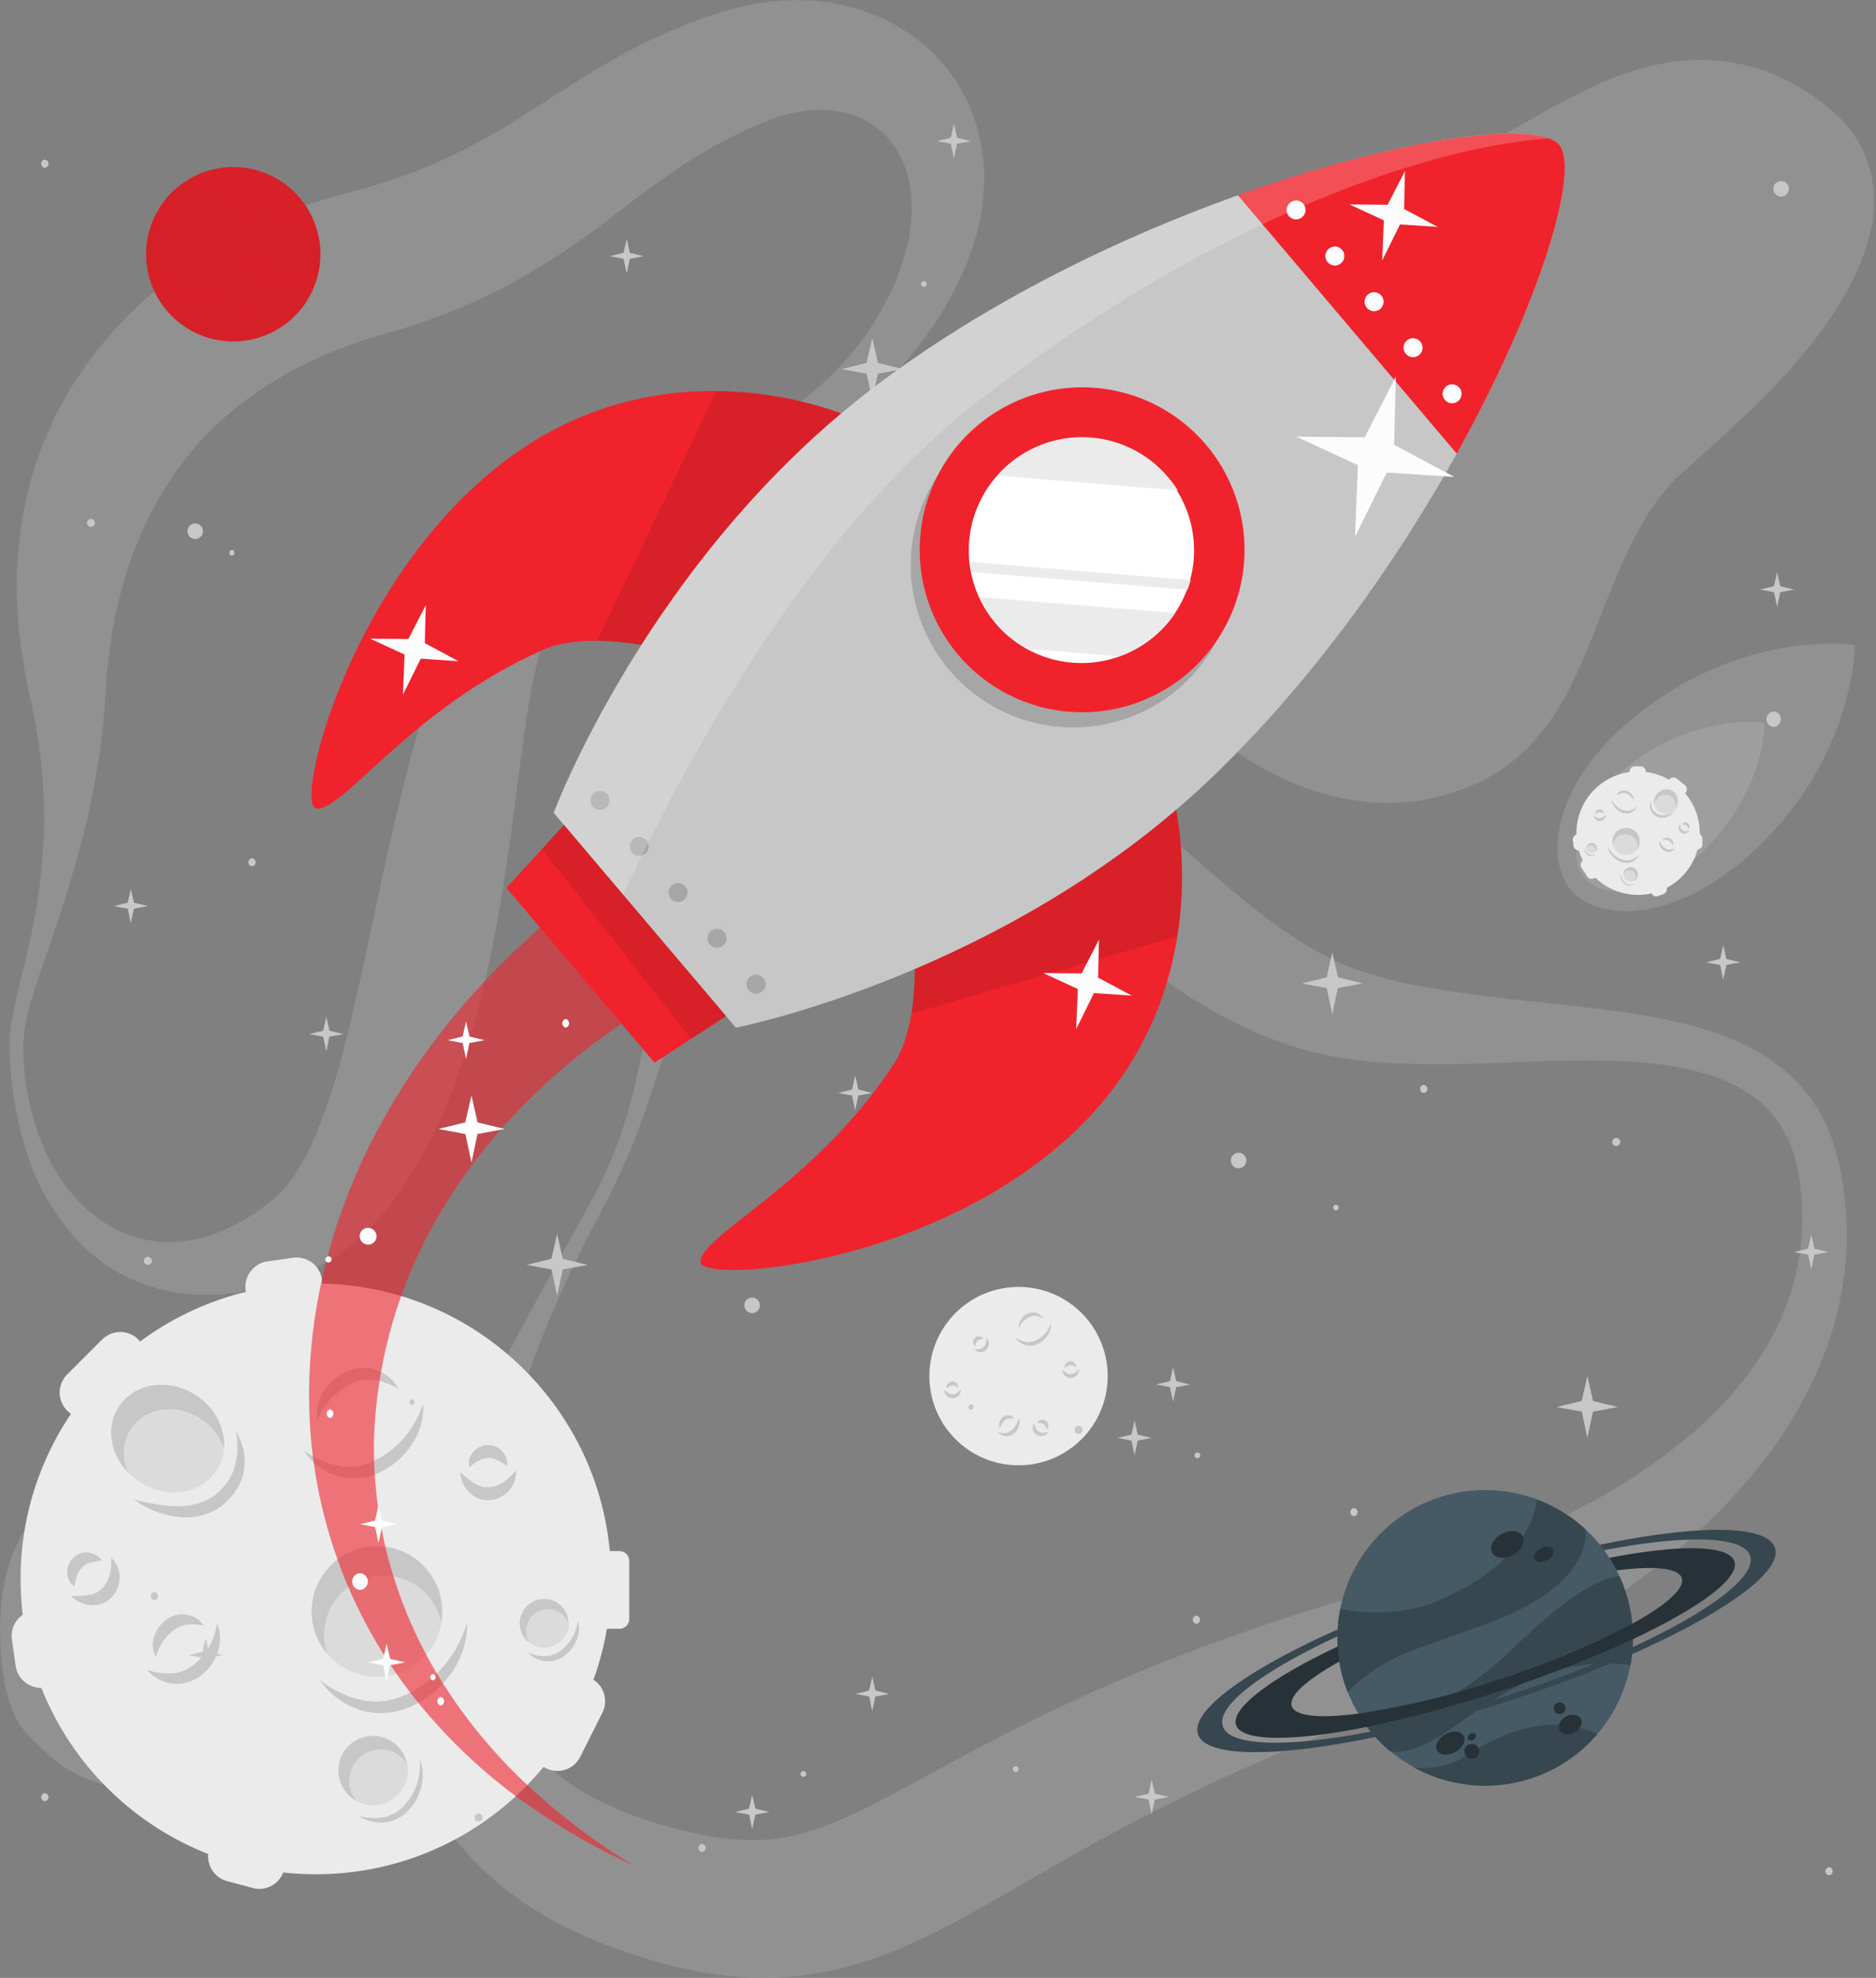 <svg width="278" height="293" viewBox="0 0 278 293" fill="none" xmlns="http://www.w3.org/2000/svg"><rect x="0" y="0" width="278" height="293" fill="#808080" stroke="none"/><g clip-path="url(#a)"><path d="M150.933 217.063c7.298 0 13.213-5.915 13.213-13.212s-5.915-13.213-13.213-13.213c-7.297 0-13.212 5.916-13.212 13.213 0 7.297 5.915 13.212 13.212 13.212z" fill="#EBEBEB"/><path d="M155.743 196.012a2.989 2.989 0 0 1-.491 1.793 3.597 3.597 0 0 1-1.437 1.27 2.6 2.6 0 0 1-1.941.161 2.69 2.69 0 0 1-1.478-1.135 3.922 3.922 0 0 0 1.585.672c.269.05.544.05.813 0 .267-.039.526-.123.766-.249.127-.06.248-.128.369-.195s.242-.154.349-.242c.223-.171.428-.364.612-.577.376-.441.666-.949.853-1.498zM150.987 196.771c-.057-.44.041-.887.275-1.263.24-.39.585-.704.995-.907.43-.213.927-.249 1.383-.101.425.147.778.449.988.847a3.017 3.017 0 0 0-1.095-.41 1.837 1.837 0 0 0-1.021.181 3.158 3.158 0 0 0-1.525 1.653zM150.933 210.057c.163.404.174.852.034 1.263-.144.424-.41.796-.766 1.068a1.715 1.715 0 0 1-1.303.349 1.75 1.75 0 0 1-1.108-.604c.363.12.746.173 1.128.154a1.71 1.71 0 0 0 .934-.356c.274-.217.502-.486.672-.792.199-.334.338-.7.409-1.082zM148.193 211.562a1.147 1.147 0 0 1-.088-.887c.089-.308.275-.579.531-.772a1.213 1.213 0 0 1 .947-.242 1.137 1.137 0 0 1 .746.49 2.57 2.57 0 0 0-.773-.033c-.208.026-.406.11-.571.242a2.274 2.274 0 0 0-.792 1.202zM146.171 198.175a1.174 1.174 0 0 1 .376.846 1.305 1.305 0 0 1-.376.934 1.143 1.143 0 0 1-.967.329 1.345 1.345 0 0 1-.833-.396 4.57 4.57 0 0 0 .826-.054 1.05 1.05 0 0 0 .564-.282c.159-.162.275-.36.336-.578.068-.261.093-.531.074-.799zM144.532 199.458a.766.766 0 0 1-.329-.585.901.901 0 0 1 .262-.671.808.808 0 0 1 .719-.229.852.852 0 0 1 .571.343 3.897 3.897 0 0 0-.558.107.668.668 0 0 0-.322.188.943.943 0 0 0-.222.336 1.952 1.952 0 0 0-.121.511zM155.353 212.099a1.174 1.174 0 0 1-.732.571c-.166.05-.34.066-.512.047a1.289 1.289 0 0 1-.489-.161 1.154 1.154 0 0 1-.564-.853 1.405 1.405 0 0 1 .188-.907c.056.271.141.534.255.786.08.2.224.368.41.477.193.117.413.182.638.188a2.41 2.41 0 0 0 .806-.148zM153.708 210.83a.748.748 0 0 1 .483-.464.898.898 0 0 1 .739.081.822.822 0 0 1 .403.672.84.84 0 0 1-.033.338.841.841 0 0 1-.162.3 5.536 5.536 0 0 0-.242-.518.717.717 0 0 0-.262-.268 1.192 1.192 0 0 0-.376-.135 1.949 1.949 0 0 0-.55-.006zM159.881 202.803a1.22 1.22 0 0 1-.283.886 1.34 1.34 0 0 1-.9.45 1.17 1.17 0 0 1-.947-.396 1.4 1.4 0 0 1-.356-.853c.206.191.431.36.672.504.181.118.395.177.611.168.225-.016.442-.087.632-.208a2.51 2.51 0 0 0 .571-.551zM157.805 202.675a.74.74 0 0 1 .141-.672.898.898 0 0 1 .672-.342.814.814 0 0 1 .672.309.847.847 0 0 1 .194.631 3.443 3.443 0 0 0-.49-.289.671.671 0 0 0-.363-.073.974.974 0 0 0-.389.1 2.192 2.192 0 0 0-.437.336zM142.376 205.799a1.178 1.178 0 0 1-.282.88 1.295 1.295 0 0 1-.901.45 1.161 1.161 0 0 1-.947-.397 1.407 1.407 0 0 1-.356-.846c.208.189.433.358.672.504.182.117.396.173.611.161.224-.013.441-.083.632-.202.218-.151.411-.337.571-.55zM140.3 205.664a.752.752 0 0 1 .141-.671.906.906 0 0 1 .672-.343.82.82 0 0 1 .672.302.863.863 0 0 1 .195.632 3.922 3.922 0 0 0-.491-.282.664.664 0 0 0-.363-.081 1.041 1.041 0 0 0-.382.101 2.023 2.023 0 0 0-.444.342z" fill="#C7C7C7"/><g opacity=".4" fill="#EBEBEB"><path opacity=".4" d="M3.44 154.735a39.165 39.165 0 0 0 2.867 14.879c1.942 4.655 5.011 8.779 8.988 11.372.97.642 1.995 1.198 3.063 1.659 1.05.433 2.138.766 3.251.994 2.168.447 4.402.479 6.583.094 4.325-.746 8.316-2.888 11.849-5.71.215-.181.457-.362.671-.53l.497-.477c.323-.336.672-.672.954-1.028a18.661 18.661 0 0 0 1.754-2.344 34.982 34.982 0 0 0 2.921-5.636 97.61 97.61 0 0 0 4.28-13.32c2.397-9.404 4.305-19.365 6.575-29.481a293.66 293.66 0 0 1 1.807-7.631 251.72 251.72 0 0 1 2.015-7.711 108.559 108.559 0 0 1 5.562-15.731 48.188 48.188 0 0 1 2.103-4.078c.396-.671.846-1.39 1.343-2.075.497-.685.98-1.344 1.511-1.942a33.295 33.295 0 0 1 6.993-6.14c4.93-3.31 9.995-5.373 14.858-7.469 4.863-2.095 9.659-4.03 14.193-6.347a66.774 66.774 0 0 0 12.581-8.202 43.804 43.804 0 0 0 9.451-11.076c2.472-4.158 4.272-8.692 4.79-13.105a21.62 21.62 0 0 0-.088-6.335 14.68 14.68 0 0 0-2.015-5.28 12.258 12.258 0 0 0-8.114-5.5 16.797 16.797 0 0 0-5.139-.202 22.8 22.8 0 0 0-5.373 1.343c-.45.168-.894.357-1.344.544l-1.585.672c-1.048.47-2.089.96-3.103 1.485-2.015 1.04-4.031 2.163-5.985 3.419-3.916 2.478-7.765 5.48-12.05 8.732a115.772 115.772 0 0 1-14.187 9.343 91.476 91.476 0 0 1-16.168 6.738c-.672.228-1.384.41-2.076.611l-1.86.53a71.99 71.99 0 0 0-3.104.988 69.26 69.26 0 0 0-6.092 2.472c-7.947 3.708-14.892 8.907-19.836 15.664a51.283 51.283 0 0 0-6.294 11.17 52.502 52.502 0 0 0-2.21 6.382 66.295 66.295 0 0 0-1.572 6.838 79.96 79.96 0 0 0-.913 7.194c-.1 1.149-.175 2.647-.269 4.03a84.274 84.274 0 0 1-.396 4.131 116.75 116.75 0 0 1-3.056 16.061c-1.344 5.219-3.01 10.27-4.702 15.234-.853 2.486-1.706 4.951-2.465 7.389a28.061 28.061 0 0 0-1.465 7.382zm-2.016 0a21.39 21.39 0 0 1 .417-4.091c.235-1.343.544-2.612.846-3.889.604-2.559 1.256-5.085 1.793-7.624.538-2.539 1.015-5.071 1.344-7.617.329-2.546.544-5.098.671-7.644a75.618 75.618 0 0 0-.967-15.08c-.188-1.236-.43-2.458-.671-3.674-.242-1.216-.531-2.344-.813-3.788a76.877 76.877 0 0 1-1.256-8.424c-.57-5.88-.297-11.81.812-17.612a54.215 54.215 0 0 1 6.53-17.203 60.172 60.172 0 0 1 11.936-14.24 67.998 67.998 0 0 1 15.227-10.075 70.77 70.77 0 0 1 8.357-3.453 61.678 61.678 0 0 1 4.352-1.343l3.587-.961a80.65 80.65 0 0 0 12.837-4.702 102.475 102.475 0 0 0 12.406-7.02c4.265-2.686 8.88-5.823 13.998-8.543a82.653 82.653 0 0 1 7.906-3.728 68.929 68.929 0 0 1 4.098-1.545l2.069-.672a68.62 68.62 0 0 1 2.378-.672A35.787 35.787 0 0 1 119.316.054c3.508.111 6.97.834 10.23 2.136a26.635 26.635 0 0 1 8.887 5.87 24.854 24.854 0 0 1 5.696 8.82 26.779 26.779 0 0 1 1.699 9.8 32.068 32.068 0 0 1-1.451 9.183 49.734 49.734 0 0 1-8.094 15.167 61.467 61.467 0 0 1-5.501 6.287 70.741 70.741 0 0 1-6.213 5.44c-8.659 6.718-18.492 11.178-27.38 16.37-4.432 2.566-8.657 5.374-11.862 8.612a22.17 22.17 0 0 0-3.788 5.105c-.228.448-.437.895-.625 1.343-.181.437-.349.88-.517 1.344-.33.967-.631 2.015-.907 3.13-.544 2.21-.967 4.594-1.343 7.026-.376 2.431-.712 4.924-1.055 7.436l-.994 7.617c-.336 2.559-.672 5.139-1.075 7.731-1.585 10.345-3.6 20.897-7.388 31.403a73.255 73.255 0 0 1-7.59 15.536c-.854 1.25-1.74 2.486-2.728 3.695a34.686 34.686 0 0 1-3.21 3.499 31.633 31.633 0 0 1-3.803 3.137c-.687.486-1.4.935-2.136 1.344l-1.128.604c-.363.188-.672.323-1.028.484a41.778 41.778 0 0 1-8.517 2.888 31.81 31.81 0 0 1-9.102.672 26.272 26.272 0 0 1-8.786-2.19 24.319 24.319 0 0 1-3.882-2.169 26.354 26.354 0 0 1-3.359-2.728 33.72 33.72 0 0 1-8.47-14.105 54.552 54.552 0 0 1-2.472-15.752v-.054zM88.007 177.204a67.988 67.988 0 0 0 6.147-16.793c1.404-5.824 2.297-11.768 3.17-17.78.464-3.003.88-6.045 1.43-9.088a82.234 82.234 0 0 1 2.083-9.277 41.184 41.184 0 0 1 3.963-9.404 25.98 25.98 0 0 1 7.926-8.436c.867-.571 1.801-1.048 2.687-1.559.887-.51 1.921-.833 2.902-1.215.981-.383 2.015-.605 2.996-.86.981-.255 2.015-.37 3.016-.538a40.11 40.11 0 0 1 11.614.155c3.769.6 7.451 1.661 10.962 3.157a64.813 64.813 0 0 1 9.464 5.058 135.465 135.465 0 0 1 15.544 12.003l6.878 6.046c1.122.987 2.257 1.928 3.359 2.875l1.672 1.404 1.673 1.343a82.593 82.593 0 0 0 6.771 4.883 46.489 46.489 0 0 0 6.959 3.748 47.422 47.422 0 0 0 7.953 2.459c2.834.672 5.79 1.169 8.819 1.612 6.046.893 12.36 1.458 18.748 2.197l4.802.597c1.619.235 3.225.477 4.85.773a65.448 65.448 0 0 1 9.726 2.405 32.72 32.72 0 0 1 9.27 4.735 23.462 23.462 0 0 1 6.798 8.061 26.43 26.43 0 0 1 1.867 4.782l.605 2.439c.168.806.275 1.585.416 2.384.474 3.194.656 6.425.544 9.653a50.298 50.298 0 0 1-1.424 9.632c-.215.786-.376 1.592-.631 2.364l-.753 2.331c-.577 1.525-1.162 3.056-1.854 4.534a66.281 66.281 0 0 1-10.807 16.356 83.707 83.707 0 0 1-6.906 7c-2.404 2.236-4.97 4.272-7.576 6.253-1.344.954-2.634 1.955-3.997 2.855l-2.015 1.384-2.062 1.343a135.328 135.328 0 0 1-8.491 4.904c-1.444.759-2.902 1.491-4.359 2.23-1.458.739-2.949 1.397-4.433 2.062-1.485.665-2.976 1.343-4.487 1.941-1.512.598-3.01 1.236-4.541 1.794l-8.732 3.264c-1.425.531-2.822 1.102-4.226 1.652l-2.109.833-2.089.867a294.076 294.076 0 0 0-32.322 15.731c-5.246 2.963-10.446 6.046-16.088 9.162a110.483 110.483 0 0 1-9.061 4.568 60.155 60.155 0 0 1-10.748 3.668 47.238 47.238 0 0 1-12.09 1.215 54.62 54.62 0 0 1-11.466-1.578c-1.828-.396-3.527-.927-5.253-1.431-.853-.269-1.673-.564-2.506-.84a35.564 35.564 0 0 1-2.512-.913l-2.539-1.021-1.263-.524-1.256-.611a49.565 49.565 0 0 1-4.95-2.647c-.806-.497-1.612-.98-2.412-1.498l-2.324-1.713-1.142-.866c-.383-.296-.732-.638-1.102-.961l-2.149-1.961c-.672-.672-1.343-1.451-1.975-2.17l-.967-1.101c-.309-.376-.584-.779-.88-1.176-.57-.792-1.149-1.578-1.7-2.378-.55-.799-.973-1.679-1.444-2.525a37.239 37.239 0 0 1-3.728-10.573l-.275-1.343c-.074-.45-.12-.894-.175-1.344-.107-.886-.221-1.773-.295-2.687a51.875 51.875 0 0 1-.034-5.205 58.908 58.908 0 0 1 1.303-9.928 85.443 85.443 0 0 1 2.633-9.283 150.453 150.453 0 0 1 7.302-17.243c.672-1.377 1.343-2.774 2.069-4.131.725-1.357 1.343-2.741 2.102-4.091.76-1.35 1.438-2.687 2.163-4.03l2.17-4.03 8.792-15.96zm1.787.913c-2.875 5.32-5.548 10.748-7.926 16.289l-.887 2.076-.832 2.096c-.572 1.39-1.075 2.807-1.586 4.218-1.04 2.814-1.941 5.676-2.774 8.544a97.534 97.534 0 0 0-3.412 17.337 72.12 72.12 0 0 0-.383 8.551c.06 2.732.34 5.454.84 8.141.18 1.343.59 2.559.886 3.809l.612 1.793c.107.296.194.591.302.88l.383.846a25.293 25.293 0 0 0 3.593 6.046c.37.443.74.873 1.082 1.343l1.209 1.209c.201.202.39.417.598.605l.671.544c.45.356.867.739 1.344 1.088l1.444.994c.242.168.463.349.719.497l.785.45 1.552.907 1.673.799a52.386 52.386 0 0 0 7.167 2.775c.604.215 1.283.396 1.955.577.671.182 1.343.383 2.015.544 1.31.289 2.626.638 3.889.833 2.38.466 4.802.691 7.228.672a28.124 28.124 0 0 0 6.569-.88c4.346-1.108 9.196-3.473 14.455-6.287 2.626-1.391 5.307-2.868 8.061-4.366 2.754-1.498 5.568-2.956 8.396-4.42a273.64 273.64 0 0 1 35.54-15.067l2.244-.792 2.29-.753c1.525-.497 3.05-1.014 4.581-1.484l8.968-2.734c2.854-.88 5.682-1.813 8.497-2.774l4.184-1.511c1.384-.531 2.768-1.055 4.145-1.599 2.72-1.129 5.468-2.237 8.114-3.5l2.015-.927 1.968-.974c1.344-.631 2.586-1.343 3.883-2.015 5.085-2.757 9.89-6 14.348-9.686a60.762 60.762 0 0 0 6.119-5.931 44.41 44.41 0 0 0 5.044-6.717 37.937 37.937 0 0 0 5.502-15.658c.292-2.798.278-5.62-.041-8.416-.1-.672-.167-1.411-.288-2.096l-.417-2.015a21.08 21.08 0 0 0-1.397-3.721 15.925 15.925 0 0 0-5.024-5.932 23.508 23.508 0 0 0-7.524-3.445 49.95 49.95 0 0 0-8.732-1.478c-2.996-.249-6.045-.336-9.135-.309-6.166.033-12.454.416-18.936.551-3.251.047-6.555 0-9.954-.202a62.062 62.062 0 0 1-10.472-1.491c-7.329-1.794-13.643-5.078-19.359-8.732-11.352-7.349-20.292-16.121-29.374-22.576-4.52-3.218-8.994-5.784-13.602-7.194a28.755 28.755 0 0 0-7.134-1.236 14.11 14.11 0 0 0-11.808 4.702 31.49 31.49 0 0 0-4.655 6.555 75.83 75.83 0 0 0-3.674 7.839 154.495 154.495 0 0 0-3.043 8.45c-1.921 5.723-3.607 11.574-5.535 17.357a107.33 107.33 0 0 1-6.952 17.001h-.014zM275.012 40.518a43.672 43.672 0 0 1-2.895 5.232c-.497.806-1.021 1.565-1.545 2.331a42.95 42.95 0 0 1-1.626 2.19c-1.088 1.437-2.23 2.76-3.358 4.084-4.608 5.206-9.626 9.672-14.543 14.106l-1.74 1.578-.765.672-.746.786c-.504.504-.947 1.081-1.417 1.632-.471.55-.887 1.182-1.344 1.8a20.37 20.37 0 0 0-1.236 1.921c-.389.672-.786 1.344-1.155 2.016a59.709 59.709 0 0 0-2.089 4.265c-2.687 5.87-4.702 12.178-7.799 18.499a35.173 35.173 0 0 1-6.361 9.135 26.07 26.07 0 0 1-4.702 3.735 28.023 28.023 0 0 1-2.687 1.451c-.463.215-.926.443-1.397.631l-1.424.531a34.864 34.864 0 0 1-5.817 1.464c-.994.181-2.069.235-3.123.329-1.055.094-2.082 0-3.137 0-1.055 0-2.015-.181-3.083-.295a15.214 15.214 0 0 1-1.498-.256l-1.491-.302-.746-.161-.719-.208-1.437-.43a24.57 24.57 0 0 1-2.794-.988 45.54 45.54 0 0 1-10.029-5.561 55.256 55.256 0 0 1-8.215-7.483 54.131 54.131 0 0 1-6.368-8.887c-.45-.793-.88-1.592-1.303-2.385-.423-.792-.779-1.645-1.162-2.465a37.336 37.336 0 0 1-1.055-2.498c-.322-.847-.671-1.673-.94-2.546a66.842 66.842 0 0 1-2.633-10.445 65.996 65.996 0 0 1-.967-10.546 54.629 54.629 0 0 1 .779-10.311 34.876 34.876 0 0 1 3.17-9.673 22.85 22.85 0 0 1 6.717-7.845 38.56 38.56 0 0 1 9.297-4.897 102.821 102.821 0 0 1 20.386-5.091 116.87 116.87 0 0 1 10.224-1.089c.327-.014.653-.057.974-.127l.786-.141c.537-.162 1.047-.209 1.578-.397l.779-.221c.262-.094.524-.202.786-.276.524-.14 1.075-.416 1.606-.584a63.358 63.358 0 0 0 7.066-3.406l3.983-2.236 2.129-1.203 2.284-1.202c1.518-.833 3.218-1.633 4.964-2.425a48.716 48.716 0 0 1 5.831-2.116 33.312 33.312 0 0 1 6.871-1.25 27.973 27.973 0 0 1 7.597.457l.954.182.927.248c.611.175 1.236.343 1.847.538 1.173.412 2.32.897 3.433 1.45l1.619.84 1.484.92c.96.623 1.886 1.295 2.774 2.015.235.175.417.31.672.531.255.222.672.591 1.014.9.698.63 1.339 1.32 1.915 2.062.141.182.295.37.436.565l.41.624c.262.423.51.84.759 1.27.445.866.824 1.764 1.135 2.687.134.457.255.907.37 1.343.06.229.114.464.154.672l.108.672c.06.43.107.866.154 1.303.047.436.034.813.047 1.222.014.41 0 .813 0 1.203l-.094 1.101c-.04.356-.067.746-.128 1.082l-.194 1.034a30.267 30.267 0 0 1-2.257 6.637zM53.455 218.165a29.1 29.1 0 0 1 .41 5.817 40.923 40.923 0 0 1-1.814 10.465 67.369 67.369 0 0 1-3.486 9.679 43 43 0 0 1-5.374 8.827 40.563 40.563 0 0 1-7.738 7.476 25.531 25.531 0 0 1-10.915 4.346 24.597 24.597 0 0 1-6.288.127 20.02 20.02 0 0 1-5.857-1.578 20.467 20.467 0 0 1-4.594-2.848 40.314 40.314 0 0 1-3.554-3.359 13.935 13.935 0 0 1-1.551-2.015 15.92 15.92 0 0 1-1.095-2.351 26.128 26.128 0 0 1-1.169-5.165 44.091 44.091 0 0 1-.12-11.016 24.885 24.885 0 0 1 3.358-9.948 25.194 25.194 0 0 1 6.81-7.349 43.51 43.51 0 0 1 9.069-4.702c3.184-1.263 6.267-2.452 9.196-3.835 2.928-1.384 5.763-2.922 9.33-4.031.952-.301 1.93-.512 2.922-.631a11.697 11.697 0 0 1 3.48.054 9.061 9.061 0 0 1 4.177 2.015c.297.26.58.536.846.826.249.282.498.571.733.873.412.559.782 1.147 1.108 1.76.302.562.57 1.14.806 1.733.201.538.43 1.129.57 1.646l.236.813.195.786c.127.571.215 1.068.309 1.585z"/></g><g opacity=".4"><path opacity=".4" d="M243.193 105.405c15.792-12.266 31.678-9.881 31.678-9.881s.073 16.067-14.341 29.925c-12.165 11.694-23.712 11.029-27.695 6.435-3.983-4.595-2.969-16.135 10.358-26.479z" fill="#EBEBEB"/><path opacity=".4" d="M241.44 113.338c10.008-7.779 20.077-6.261 20.077-6.261s.047 10.177-9.088 18.969c-7.711 7.389-15.04 6.993-17.559 4.078-2.519-2.916-1.88-10.23 6.57-16.786z" fill="#fff"/></g><path d="M248.687 117.536l-1.195-.954a.8.8 0 0 1-.295-.531.785.785 0 0 1 .7-.876.783.783 0 0 1 .582.171l1.196.954a.798.798 0 0 1 .291.529.797.797 0 0 1-.698.874.777.777 0 0 1-.581-.167zM235.206 129.835l-.833-1.283a.79.79 0 0 1 .516-1.212.794.794 0 0 1 .814.345l.833 1.283a.793.793 0 0 1-1.33.867zM243.079 115.098h-.826a.805.805 0 0 1-.553-.251.794.794 0 0 1 .606-1.335h.82a.795.795 0 0 1 .766.813.806.806 0 0 1-.247.555.792.792 0 0 1-.566.218zM250.682 125.032v-.819a.8.8 0 0 1 .247-.553.802.802 0 0 1 .566-.213.806.806 0 0 1 .555.246.79.79 0 0 1 .218.567v.826a.8.8 0 0 1-.068.301.8.8 0 0 1-.441.415.806.806 0 0 1-.861-.199.79.79 0 0 1-.216-.571zM233.171 125.274l-.094-.813a.801.801 0 0 1 .672-.88.802.802 0 0 1 .88.706l.087.812a.787.787 0 0 1-.672.874.788.788 0 0 1-.873-.699zM246.504 132.434l-.765.303a.795.795 0 0 1-1.016-1.058.798.798 0 0 1 .438-.42l.766-.296a.793.793 0 0 1 .84 1.306.785.785 0 0 1-.263.165z" fill="#EBEBEB"/><path d="M243.758 132.51a9.141 9.141 0 0 0 8.071-10.1 9.142 9.142 0 1 0-8.071 10.1z" fill="#EBEBEB"/><path d="M238.82 118.423c.024.439.192.859.477 1.195.284.349.658.614 1.081.766.437.16.918.145 1.344-.04.405-.179.733-.496.927-.894a2.72 2.72 0 0 1-1.035.605c-.18.053-.369.073-.557.06a1.761 1.761 0 0 1-.551-.107l-.269-.108c-.087-.047-.174-.087-.255-.141a2.809 2.809 0 0 1-.463-.349 3.035 3.035 0 0 1-.699-.987zM242.145 118.584a1.338 1.338 0 0 0-.289-.853 1.648 1.648 0 0 0-.752-.544 1.226 1.226 0 0 0-1.572.671 2.01 2.01 0 0 1 .725-.362c.237-.058.484-.044.712.04.51.189.93.563 1.176 1.048zM245.927 124.475c-.083.29-.057.601.073.873.126.282.338.517.605.672.136.085.287.141.445.166a1.222 1.222 0 0 0 1.194-.529 2.291 2.291 0 0 1-.766.201 1.202 1.202 0 0 1-.671-.181 1.791 1.791 0 0 1-.545-.484 2.145 2.145 0 0 1-.335-.718zM247.922 125.294a.78.78 0 0 0 0-.611 1.011 1.011 0 0 0-.424-.491.84.84 0 0 0-.671-.094.787.787 0 0 0-.477.397c.171-.056.35-.085.531-.088a.87.87 0 0 1 .409.128c.288.178.509.444.632.759zM248.956 122.09a.833.833 0 0 0-.195.611.88.88 0 0 0 .103.339.866.866 0 0 0 .227.273.803.803 0 0 0 .671.154.938.938 0 0 0 .538-.336 3.331 3.331 0 0 1-.565 0 .673.673 0 0 1-.416-.154.893.893 0 0 1-.269-.37 1.629 1.629 0 0 1-.094-.517zM250.179 122.842a.495.495 0 0 0 .181-.423.61.61 0 0 0-.235-.457.563.563 0 0 0-.511-.107.588.588 0 0 0-.362.282c.13.003.26.014.389.034a.504.504 0 0 1 .235.1.75.75 0 0 1 .182.215c.055.113.096.233.121.356zM236.2 120.794a.833.833 0 0 0 .573.779.904.904 0 0 0 .71-.052.796.796 0 0 0 .269-.244.963.963 0 0 0 .174-.611 3.077 3.077 0 0 1-.403.396.768.768 0 0 1-.409.162.92.92 0 0 1-.45-.094 1.81 1.81 0 0 1-.464-.336zM237.618 120.532a.524.524 0 0 0-.148-.437.621.621 0 0 0-.477-.188.59.59 0 0 0-.434.231.59.59 0 0 0-.104.481c.121-.094.215-.175.309-.235a.63.63 0 0 1 .249-.081.696.696 0 0 1 .275.047c.118.045.229.106.33.182z" fill="#C7C7C7"/><path d="M241.99 126.396a2.017 2.017 0 0 1-2.922-1.073 2.016 2.016 0 0 1 2.772-2.483 2.014 2.014 0 0 1 .15 3.556z" fill="#DBDBDB"/><path d="M239.915 123.81a1.836 1.836 0 0 0-.893 1.397 2.009 2.009 0 0 1 .435-1.885 2.009 2.009 0 0 1 1.823-.65 2.02 2.02 0 0 1 1.529 1.185 2.02 2.02 0 0 1-.174 1.927 1.826 1.826 0 0 0-.709-1.849 1.834 1.834 0 0 0-1.978-.125h-.033zM238.256 125.301c.051.534.265 1.041.611 1.451.358.42.822.738 1.344.92a2.23 2.23 0 0 0 1.639 0 2.395 2.395 0 0 0 1.108-1.095 3.096 3.096 0 0 1-1.263.779 2.103 2.103 0 0 1-.349.081 1.63 1.63 0 0 1-.356 0 2.087 2.087 0 0 1-.672-.134l-.336-.135c-.107-.06-.215-.107-.316-.174a3.46 3.46 0 0 1-.584-.444 3.817 3.817 0 0 1-.826-1.249z" fill="#C7C7C7"/><path d="M236.113 126.308a.74.74 0 0 1-.577-.03.76.76 0 0 1-.429-.721.751.751 0 0 1 .249-.522.767.767 0 0 1 .253-.151.774.774 0 0 1 .575.037.75.75 0 0 1-.071 1.387z" fill="#DBDBDB"/><path d="M235.569 125.234a.667.667 0 0 0-.423.45.745.745 0 0 1 1.071-.742.748.748 0 0 1 .205 1.212.677.677 0 0 0 0-.497.665.665 0 0 0-.339-.389.676.676 0 0 0-.514-.034zM234.81 125.643a.942.942 0 0 0 .101.585c.101.183.249.336.43.443a.83.83 0 0 0 .617.101.853.853 0 0 0 .498-.329c-.161.094-.34.153-.524.174a.824.824 0 0 1-.491-.121 1.342 1.342 0 0 1-.631-.853z" fill="#C7C7C7"/><path d="M241.809 130.607a1.07 1.07 0 0 1-1.09-.488 1.073 1.073 0 0 1 1.693-1.307 1.074 1.074 0 0 1 .266.978 1.059 1.059 0 0 1-.477.67 1.06 1.06 0 0 1-.392.147z" fill="#DBDBDB"/><path d="M241.272 128.921a.978.978 0 0 0-.706.524 1.071 1.071 0 0 1 1.022-.999 1.065 1.065 0 0 1 1.101.912 1.077 1.077 0 0 1-.443 1.061.997.997 0 0 0 .02-1.035.974.974 0 0 0-.994-.463zM240.157 129.338a1.41 1.41 0 0 0 .033.833c.092.274.257.518.477.705.226.194.515.299.813.296.287-.013.562-.122.779-.309a1.67 1.67 0 0 1-.772.154 1.183 1.183 0 0 1-.672-.289 1.812 1.812 0 0 1-.47-.611 1.915 1.915 0 0 1-.188-.779z" fill="#C7C7C7"/><path d="M245.41 119.766a1.813 1.813 0 0 0 1.906.802 1.823 1.823 0 0 0 1.268-2.57 1.813 1.813 0 0 0-1.795-1.026 1.824 1.824 0 0 0-1.003.409 1.716 1.716 0 0 0-.376 2.385z" fill="#DBDBDB"/><path d="M247.908 118.194a1.403 1.403 0 0 1 .228 1.344 1.655 1.655 0 0 0 .061-2.069 1.721 1.721 0 0 0-2.412-.081 1.836 1.836 0 0 0-.671 1.747c.082-.397.298-.752.611-1.008a1.554 1.554 0 0 1 2.183.067z" fill="#C7C7C7"/><path d="M244.684 118.617a1.766 1.766 0 0 0-.087 1.344c.078.226.204.432.369.604a1.664 1.664 0 0 0 1.27.571c.227.005.454-.027.671-.094.429-.13.82-.36 1.142-.672a5.848 5.848 0 0 1-1.209.356c-.386.069-.783.03-1.148-.114a1.874 1.874 0 0 1-.471-.322 1.472 1.472 0 0 1-.349-.457 2.319 2.319 0 0 1-.188-1.216z" fill="#C7C7C7"/><path d="M15.335 208.976l5.172-5.172a3.8 3.8 0 0 0 1.118-2.687 3.786 3.786 0 0 0-1.118-2.687 3.796 3.796 0 0 0-5.373 0l-5.173 5.172a3.79 3.79 0 0 0 0 5.374 3.796 3.796 0 0 0 5.374 0zM85.985 260.247l3.285-6.535a3.796 3.796 0 0 0-4.581-5.305 3.794 3.794 0 0 0-2.196 1.899l-3.285 6.536a3.784 3.784 0 0 0 .518 4.182c.326.377.722.686 1.168.909a3.773 3.773 0 0 0 2.895.213 3.774 3.774 0 0 0 2.196-1.899zM40.699 194.373l3.889-.558a3.794 3.794 0 0 0-1.075-7.509l-3.889.557a3.792 3.792 0 0 0-1.737 6.789 3.792 3.792 0 0 0 2.812.721zM9.827 245.698l-.558-3.889a3.792 3.792 0 0 0-6.786-1.741 3.78 3.78 0 0 0-.717 2.809l.551 3.896a3.802 3.802 0 0 0 4.293 3.217 3.794 3.794 0 0 0 3.217-4.292zM93.24 239.834v-8.611c0-.801-.65-1.451-1.45-1.451h-4.683c-.801 0-1.45.65-1.45 1.451v8.611c0 .801.649 1.451 1.45 1.451h4.682c.801 0 1.451-.65 1.451-1.451zM33.66 278.666l3.795 1.014a3.774 3.774 0 0 0 3.99-1.358c.301-.396.523-.847.651-1.329a3.792 3.792 0 0 0-1.358-3.994 3.806 3.806 0 0 0-1.329-.654l-3.795-1.014a3.799 3.799 0 0 0-3.994 1.357 3.801 3.801 0 0 0-.654 1.329 3.809 3.809 0 0 0 2.693 4.649z" fill="#EBEBEB"/><path d="M46.805 277.645c24.165 0 43.755-19.59 43.755-43.756 0-24.165-19.59-43.755-43.755-43.755-24.166 0-43.755 19.59-43.755 43.755 0 24.166 19.59 43.756 43.755 43.756z" fill="#EBEBEB"/><path d="M62.718 207.935a9.829 9.829 0 0 1-1.62 5.938 11.837 11.837 0 0 1-4.755 4.204 8.679 8.679 0 0 1-6.428.545 9.03 9.03 0 0 1-4.89-3.762 13.065 13.065 0 0 0 5.246 2.317 7.675 7.675 0 0 0 2.687 0 8.488 8.488 0 0 0 2.545-.819c.41-.202.827-.423 1.23-.672a9.83 9.83 0 0 0 1.135-.799c.74-.561 1.415-1.2 2.015-1.908a14.982 14.982 0 0 0 2.834-5.044zM46.986 210.454a6.294 6.294 0 0 1 .913-4.185 7.884 7.884 0 0 1 3.292-2.996 5.956 5.956 0 0 1 4.567-.329 5.807 5.807 0 0 1 3.272 2.794 9.798 9.798 0 0 0-3.628-1.343 5.878 5.878 0 0 0-3.358.598 10.374 10.374 0 0 0-5.058 5.461zM32.168 240.506a5.937 5.937 0 0 1 .108 4.171 7.262 7.262 0 0 1-2.526 3.54 5.74 5.74 0 0 1-4.306 1.162 5.858 5.858 0 0 1-3.667-2.015c1.203.397 2.468.575 3.735.524a5.641 5.641 0 0 0 3.076-1.189 8.926 8.926 0 0 0 2.324-2.613 10.86 10.86 0 0 0 1.256-3.58zM23.107 245.47a3.802 3.802 0 0 1-.296-2.929 4.87 4.87 0 0 1 1.76-2.559 3.944 3.944 0 0 1 3.123-.793 3.771 3.771 0 0 1 2.486 1.612 8.674 8.674 0 0 0-2.553-.114 4.026 4.026 0 0 0-1.9.813 7.426 7.426 0 0 0-2.62 3.97zM16.477 230.766a3.945 3.945 0 0 1 1.25 2.814 4.277 4.277 0 0 1-1.243 3.09 3.817 3.817 0 0 1-3.205 1.095 4.537 4.537 0 0 1-2.747-1.343c.903.034 1.807-.017 2.7-.155a3.358 3.358 0 0 0 1.875-.94 4.44 4.44 0 0 0 1.108-1.901 8.063 8.063 0 0 0 .262-2.66zM11.056 235.018a2.497 2.497 0 0 1-1.088-1.935 2.976 2.976 0 0 1 .867-2.297 2.723 2.723 0 0 1 2.398-.766 2.844 2.844 0 0 1 1.874 1.136c-.621.084-1.236.207-1.84.369a2.277 2.277 0 0 0-1.069.611 3.424 3.424 0 0 0-.732 1.109 6.406 6.406 0 0 0-.41 1.773zM76.434 217.809a3.89 3.89 0 0 1-.94 2.928 4.28 4.28 0 0 1-2.976 1.492 3.83 3.83 0 0 1-3.123-1.31 4.57 4.57 0 0 1-1.183-2.815 14.35 14.35 0 0 0 2.156 1.673 3.435 3.435 0 0 0 2.016.544 4.472 4.472 0 0 0 2.088-.672 8.28 8.28 0 0 0 1.962-1.84zM69.556 217.386a2.5 2.5 0 0 1 .477-2.17 2.991 2.991 0 0 1 2.17-1.142 2.694 2.694 0 0 1 2.296 1.014 2.83 2.83 0 0 1 .672 2.096 13.446 13.446 0 0 0-1.625-.954 2.24 2.24 0 0 0-1.203-.248 3.41 3.41 0 0 0-1.283.336 6.48 6.48 0 0 0-1.504 1.068z" fill="#C7C7C7"/><path d="M51.903 247.539a9.693 9.693 0 1 0-4.863-12.763 9.666 9.666 0 0 0 4.863 12.763z" fill="#DBDBDB"/><path d="M60.38 234.125a8.727 8.727 0 0 1 4.984 6.173 9.655 9.655 0 0 0-7.329-10.964 9.657 9.657 0 0 0-8.938 2.491 9.657 9.657 0 0 0-.6 13.175 8.795 8.795 0 0 1 6.911-11.489 8.798 8.798 0 0 1 4.972.634v-.02zM69.22 240.311a12.482 12.482 0 0 1-2.136 7.228 14.78 14.78 0 0 1-5.83 5.084 10.642 10.642 0 0 1-7.793.713 11.46 11.46 0 0 1-6.085-4.474 15.397 15.397 0 0 0 6.441 3.023c.563.093 1.13.154 1.7.181a9.354 9.354 0 0 0 1.68-.134 10.774 10.774 0 0 0 3.217-1.021 26.226 26.226 0 0 0 1.531-.833c.497-.296.98-.625 1.424-1.001a15.303 15.303 0 0 0 2.512-2.418 17.635 17.635 0 0 0 3.339-6.348z" fill="#C7C7C7"/><path d="M79.813 243.992a3.621 3.621 0 1 0 1.679-7.045 3.621 3.621 0 0 0-1.68 7.045z" fill="#DBDBDB"/><path d="M81.962 238.471a3.27 3.27 0 0 1 2.264 1.907 3.601 3.601 0 1 0-5.844 2.915 3.229 3.229 0 0 1-.343-2.357 3.278 3.278 0 0 1 3.923-2.465zM85.636 240.096c.252.942.189 1.94-.181 2.841a5.373 5.373 0 0 1-1.787 2.331c-.819.63-1.848.92-2.875.813a4.101 4.101 0 0 1-2.546-1.296c.81.369 1.69.557 2.58.55a3.906 3.906 0 0 0 2.27-.826 6.555 6.555 0 0 0 2.54-4.413z" fill="#C7C7C7"/><path d="M54.993 267.408a5.138 5.138 0 1 0-4.83-5.407 5.126 5.126 0 0 0 4.83 5.407z" fill="#DBDBDB"/><path d="M56.645 259.159a4.63 4.63 0 0 1 3.64 2.109 5.118 5.118 0 1 0-7.462 5.515 4.588 4.588 0 0 1-1.061-3.217 4.649 4.649 0 0 1 4.883-4.407zM62.194 260.543a6.716 6.716 0 0 1 .288 3.976 7.839 7.839 0 0 1-1.914 3.614 5.683 5.683 0 0 1-3.708 1.827 6.142 6.142 0 0 1-3.855-1.041 8.051 8.051 0 0 0 3.761.302 5.603 5.603 0 0 0 3.104-1.739 8.737 8.737 0 0 0 1.9-3.157 9.239 9.239 0 0 0 .424-3.782z" fill="#C7C7C7"/><path d="M32.1 217.842c-2.317 3.54-7.435 4.293-11.418 1.68-3.983-2.613-5.374-7.604-3.05-11.144s7.43-4.292 11.42-1.679c3.99 2.613 5.36 7.603 3.049 11.143z" fill="#DBDBDB"/><path d="M19.379 211.696a6.719 6.719 0 0 0-.376 6.455c-2.687-2.754-3.359-6.777-1.384-9.78 2.31-3.533 7.429-4.285 11.419-1.672a8.767 8.767 0 0 1 4.151 7.919 8.345 8.345 0 0 0-3.446-4.453c-3.613-2.365-8.262-1.686-10.364 1.531z" fill="#C7C7C7"/><path d="M34.922 211.998a8.23 8.23 0 0 1 1.149 6.241 7.807 7.807 0 0 1-1.444 3.049 9.674 9.674 0 0 1-2.506 2.304 9.31 9.31 0 0 1-3.23 1.095c-1.099.137-2.21.106-3.299-.094a13.527 13.527 0 0 1-5.797-2.512c1.941.565 3.94.909 5.958 1.028a9.784 9.784 0 0 0 5.374-1.156 8.293 8.293 0 0 0 2.069-1.787 7.5 7.5 0 0 0 1.417-2.357 10.81 10.81 0 0 0 .31-5.811zM230.699 208.432l3.701.685.826 3.902.826-3.902 3.701-.685-3.681-.9-.846-3.681-.84 3.681-3.687.9zM78.032 187.374l3.702.685.826 3.902.826-3.902 3.701-.685-3.688-.901-.84-3.68-.846 3.68-3.68.901zM192.908 145.681l3.695.685.826 3.896.826-3.896 3.701-.692-3.681-.9-.846-3.681-.84 3.681-3.681.907zM265.87 185.473l2.069.383.463 2.183.463-2.183 2.069-.383-2.062-.504-.47-2.062-.47 2.062-2.062.504zM108.931 268.429l2.069.383.464 2.183.463-2.183 2.062-.383-2.055-.504-.47-2.055-.471 2.055-2.062.504zM260.812 87.336l2.068.383.464 2.183.463-2.183 2.069-.383-2.062-.504-.47-2.055-.47 2.055-2.062.504zM16.853 134.235l2.07.376.463 2.183.463-2.183 2.069-.383-2.062-.504-.47-2.055-.47 2.055-2.063.511zM27.95 245.194l2.069.383.463 2.177.464-2.177 2.069-.383-2.063-.503-.47-2.063-.47 2.063-2.062.503zM252.832 142.564l2.069.383.463 2.176.464-2.176 2.068-.39-2.062-.497-.47-2.062-.47 2.062-2.062.504zM165.597 213.019l2.069.383.463 2.177.464-2.177 2.068-.383-2.062-.503-.47-2.063-.47 2.063-2.062.503zM90.345 37.958l2.062.383.464 2.177.463-2.177 2.069-.383-2.062-.503-.47-2.063-.47 2.063-2.056.503zM171.306 205.1l2.069.383.457 2.176.463-2.176 2.069-.383-2.055-.504-.477-2.062-.47 2.062-2.056.504zM104.035 273.144a.606.606 0 0 1 0 1.203.606.606 0 0 1 0-1.203zM210.977 160.707a.6.6 0 0 1 .541.601.603.603 0 0 1-.541.601.606.606 0 0 1 0-1.202zM159.827 211.213a.601.601 0 0 1 .598.597.598.598 0 1 1-.598-.597zM70.912 268.651a.594.594 0 0 1 .598.597.597.597 0 1 1-.598-.597zM271.042 276.59a.608.608 0 0 1 .541.601.604.604 0 0 1-.541.601.6.6 0 0 1-.541-.601.603.603 0 0 1 .541-.601zM239.505 168.566a.598.598 0 1 1 0 1.196.598.598 0 0 1 0-1.196zM119.054 262.363a.424.424 0 1 1-.001.848.424.424 0 0 1 .001-.848zM34.365 42.157a.43.43 0 0 1 0 .853.43.43 0 0 1 0-.853zM197.953 178.467a.42.42 0 0 1 .423.423.42.42 0 0 1-.423.423.424.424 0 0 1 0-.846zM177.439 215.162a.424.424 0 1 1-.001.848.424.424 0 0 1 .001-.848zM143.887 208.009a.43.43 0 0 1 0 .853.43.43 0 0 1 0-.853zM183.551 170.762a1.149 1.149 0 1 1 0 2.298 1.149 1.149 0 0 1 0-2.298zM124.73 54.684l3.701.678.826 3.903.826-3.903 3.701-.685-3.681-.9-.846-3.68-.84 3.68-3.687.907zM138.829 20.917l2.069.376.463 2.183.464-2.183 2.069-.383-2.062-.503-.471-2.056-.47 2.056-2.062.51zM13.461 76.87a.598.598 0 1 1 0 1.196.598.598 0 0 1 0-1.195zM22.879 235.864a.606.606 0 0 1 0 1.203.606.606 0 0 1 0-1.203zM6.643 265.621a.606.606 0 0 1 .386 1.006.6.6 0 0 1-.386.196.6.6 0 0 1-.54-.601.604.604 0 0 1 .54-.601zM37.347 127.128a.606.606 0 0 1 .386 1.005.601.601 0 0 1-.386.197.601.601 0 0 1-.54-.601.604.604 0 0 1 .54-.601zM6.643 23.65a.605.605 0 0 1 0 1.203.604.604 0 0 1 0-1.202zM61.065 207.283a.432.432 0 0 1 .377.427.431.431 0 0 1-.377.426.427.427 0 0 1-.376-.426.432.432 0 0 1 .376-.427zM150.524 261.645a.422.422 0 0 1 .299.722.426.426 0 0 1-.599 0 .424.424 0 0 1 .3-.722zM213.503 67.621a.432.432 0 0 1 .376.427.43.43 0 0 1-.376.426.432.432 0 0 1-.376-.426.431.431 0 0 1 .376-.427zM136.895 41.653a.424.424 0 0 1 .299.722.424.424 0 0 1-.599-.598.425.425 0 0 1 .3-.124zM111.457 192.217a1.148 1.148 0 1 1 0 2.296 1.148 1.148 0 0 1 0-2.296zM262.833 105.385a1.156 1.156 0 0 1 .76 1.937 1.162 1.162 0 0 1-.76.367 1.156 1.156 0 0 1 0-2.304zM27.654 206.134a1.147 1.147 0 0 1 1.149 1.149 1.147 1.147 0 0 1-1.149 1.149 1.147 1.147 0 0 1-1.148-1.149 1.147 1.147 0 0 1 1.148-1.149zM124.199 161.909l2.069.383.464 2.176.456-2.176 2.069-.39-2.055-.497-.47-2.062-.471 2.062-2.062.504zM168.129 266.199l2.069.383.464 2.183.463-2.183 2.069-.383-2.062-.504-.47-2.055-.471 2.055-2.062.504zM177.291 239.344a.601.601 0 0 1 .541.601.603.603 0 0 1-.541.601.608.608 0 0 1-.541-.601.608.608 0 0 1 .541-.601zM200.64 223.397a.608.608 0 0 1 .541.602.608.608 0 0 1-.541.601.606.606 0 0 1 0-1.203zM126.731 250.931l2.069.383.457 2.176.464-2.176 2.068-.383-2.062-.504-.47-2.062-.47 2.062-2.056.504zM211.857 57.848a.604.604 0 0 1 0 1.202.602.602 0 0 1-.541-.601.605.605 0 0 1 .541-.601zM226.279 225.318a.424.424 0 1 1-.001.848.424.424 0 0 1 .001-.848zM45.824 153.19l2.069.383.463 2.176.464-2.176 2.069-.389-2.063-.498-.47-2.062-.47 2.062-2.062.504zM21.911 186.178a.598.598 0 1 1 0 1.196.598.598 0 0 1 0-1.196zM104.585 142.026a.598.598 0 1 1 0 1.196.598.598 0 0 1 0-1.196zM34.365 81.458a.43.43 0 0 1 0 .853.43.43 0 0 1 0-.853zM28.93 77.542a1.149 1.149 0 1 1 0 2.298 1.149 1.149 0 0 1 0-2.298zM263.942 26.821a1.149 1.149 0 1 1 0 2.298 1.149 1.149 0 0 1 0-2.298z" fill="#C7C7C7"/><path d="M235.11 258.541c8.793-8.298 9.194-22.153.896-30.946-8.297-8.793-22.152-9.195-30.945-.897s-9.195 22.153-.897 30.946c8.298 8.793 22.153 9.194 30.946.897z" fill="#455A64"/><path d="M199.713 250.676a25.726 25.726 0 0 1 6.469-4.797c4.171-2.256 15.765-5.286 20.991-8.476 7.348-4.481 7.966-8.733 7.751-10.869a22.02 22.02 0 0 0-7.133-4.379c-.37 2.25-1.868 9.296-14.221 14.777-6.381 2.842-12.762 1.801-14.965 1.451a21.813 21.813 0 0 0 1.108 12.293zM209.58 261.853a21.93 21.93 0 0 0 27.131-4.964 17.458 17.458 0 0 0-4.031-1.243c-5.984-.954-12.218 2.378-14.468 3.889a12.86 12.86 0 0 1-8.632 2.318zM201.271 253.846l.316.51.295.451c.229.342.457.671.672 1 .215.33.45.578.672.853l.262.309.302.343c.101.114.202.228.309.336l.376.389.376.377.336.315c.249.229.504.45.759.672 1.391.302 3.198 0 5.77-1.29 3.843-1.874 7.812-5.958 15.248-9.33a27.364 27.364 0 0 1 14.65-2.122 21.83 21.83 0 0 0-1.625-13.146c-1.398.061-5.838 1.062-14.778 9.727a57.083 57.083 0 0 1-9.102 7.388c-7.825 4.938-12.655 4.031-14.703 3.218h-.135z" fill="#37474F"/><path d="M221.12 230.02c.471.853 1.854.995 3.097.316 1.243-.678 1.861-1.928 1.397-2.781-.463-.853-1.854-.987-3.096-.309-1.243.679-1.861 1.888-1.398 2.774zM227.434 230.981c.262.477 1.082.537 1.827.128.746-.41 1.129-1.129.867-1.606-.262-.477-1.081-.544-1.827-.134-.746.41-1.129 1.128-.867 1.612zM212.966 259.294c.403.732 1.605.839 2.687.241 1.081-.597 1.639-1.665 1.242-2.398-.396-.732-1.605-.833-2.687-.241-1.081.591-1.639 1.672-1.242 2.398zM217.05 259.683a1.092 1.092 0 0 0 .96.843 1.101 1.101 0 0 0 1.105-.64 1.093 1.093 0 0 0-.254-1.252 1.095 1.095 0 0 0-1.267-.16.96.96 0 0 0-.544 1.209zM217.513 257.601a.605.605 0 0 0 .82.101c.329-.182.49-.518.362-.746a.612.612 0 0 0-.826-.101c-.322.182-.483.517-.356.746zM231.116 256.304c.356.672 1.343.793 2.216.316.873-.477 1.283-1.39.927-2.015-.356-.625-1.343-.793-2.217-.316-.873.477-1.282 1.364-.926 2.015zM230.316 253.383a.864.864 0 0 0 .821.539.867.867 0 1 0-.431-1.628.82.82 0 0 0-.39 1.089zM202.581 255.807a189.121 189.121 0 0 0 39.396-12.99c9.807-4.608 15.859-9.022 15.04-11.514-.82-2.492-8.175-2.525-18.54-.53.283.436.545.88.8 1.343.094.175.181.349.275.517 5.515-.705 9.169-.383 9.666 1.136.497 1.518-2.337 4.03-7.342 6.77a121.182 121.182 0 0 1-19.741 8.236 121.562 121.562 0 0 1-20.823 5.071c-5.636.746-9.404.43-9.888-1.108-.483-1.539 2.25-3.93 7.08-6.623a20.609 20.609 0 0 1-.242-2.217c-9.793 4.594-15.933 9.162-15.086 11.647.846 2.486 8.51 2.459 19.405.262z" fill="#263238"/><path d="M203.817 257.305a193.38 193.38 0 0 0 19.366-5.212 194.677 194.677 0 0 0 18.66-7.046c13.622-6.046 22.321-12.205 21.186-15.739-1.136-3.533-11.608-3.459-25.955-.47.208.262.416.531.618.806 12.05-2.31 20.688-2.183 21.662.847.974 3.029-6.092 8.289-17.424 13.514a175.383 175.383 0 0 1-19.003 7.322 174.796 174.796 0 0 1-19.795 5.186c-12.191 2.364-20.951 2.25-21.931-.806-.981-3.057 5.911-8.148 16.981-13.3 0-.343 0-.672.04-1.028-13.34 5.945-21.817 12.024-20.695 15.517 1.121 3.492 11.775 3.459 26.29.409z" fill="#37474F"/><path d="M129.417 139.705c6.751-2.305 10.356-9.646 8.051-16.397-2.305-6.751-9.646-10.356-16.398-8.051-6.751 2.305-10.355 9.646-8.05 16.398 2.304 6.751 9.646 10.355 16.397 8.05z" fill="#EBEBEB"/><path d="M137.607 131.232a15.216 15.216 0 0 0-4.031-2.512c-2.559-1.129-9.524-2.365-12.762-3.997-4.534-2.284-5.098-4.749-5.071-6.045a12.887 12.887 0 0 1 3.983-2.915c.322 1.303 1.538 5.373 9.068 8.06 3.889 1.343 7.61.457 8.873.148a12.842 12.842 0 0 1-.06 7.261zM132.334 138.278a12.922 12.922 0 0 1-16.195-1.625c.732-.401 1.51-.71 2.317-.921 3.473-.846 7.295.813 8.692 1.599a7.592 7.592 0 0 0 5.186.947zM136.828 133.173l-.162.309c-.047.101-.1.188-.154.282-.117.215-.238.424-.363.625-.114.181-.235.356-.356.531l-.141.194-.168.195-.168.215a5.36 5.36 0 0 1-.201.242 4.794 4.794 0 0 0-.202.242l-.188.201c-.134.148-.269.289-.41.43-.799.249-1.88.141-3.452-.483-2.351-.921-4.877-3.137-9.404-4.763a16.15 16.15 0 0 0-8.692-.557 12.853 12.853 0 0 1 .336-7.806c.819-.033 3.479.343 9.135 5.018a34.028 34.028 0 0 0 5.703 3.903c4.843 2.532 7.637 1.78 8.806 1.195h.081v.027z" fill="#DBDBDB"/><path d="M124.562 138.03c.228-.524 1.034-.672 1.8-.343s1.196 1.028.967 1.552c-.228.524-1.034.671-1.8.349-.766-.322-1.195-1.028-.967-1.558zM128.216 137.109c.128-.295.605-.369 1.068-.167.464.201.726.597.598.893-.128.295-.611.376-1.068.175-.457-.202-.719-.598-.598-.901zM118.201 121.244c.195-.444.893-.578 1.565-.282.672.295 1.055.893.853 1.343-.201.45-.893.578-1.565.282-.672-.295-1.034-.893-.853-1.343zM120.579 120.8a.556.556 0 0 1 .759-.181.562.562 0 0 1 .383.672.67.67 0 0 1-1.142-.497v.006zM120.962 121.996a.357.357 0 0 1 .477-.101c.201.088.309.276.248.417a.35.35 0 0 1-.477.107.357.357 0 0 1-.248-.423zM129.022 122.03a1.103 1.103 0 0 1 2.045-.425 1.103 1.103 0 0 1-1.373 1.573.948.948 0 0 1-.569-.438.948.948 0 0 1-.103-.71zM128.713 123.789a.517.517 0 0 1 .283-.251.514.514 0 0 1 .651.661.51.51 0 0 1-.934-.41z" fill="#C7C7C7"/><path d="M39.367 49.653C45.99 47 49.21 39.483 46.557 32.86c-2.65-6.623-10.17-9.842-16.792-7.19-6.623 2.651-9.842 10.17-7.19 16.792 2.651 6.623 10.17 9.842 16.792 7.19z" fill="#f0232c"/><path opacity=".1" d="M39.367 49.653C45.99 47 49.21 39.483 46.557 32.86c-2.65-6.623-10.17-9.842-16.792-7.19-6.623 2.651-9.842 10.17-7.19 16.792 2.651 6.623 10.17 9.842 16.792 7.19z" fill="#000"/><g opacity=".1" fill="#000"><path opacity=".1" d="M46.926 41.418a15.268 15.268 0 0 0-4.03-2.513c-2.566-1.128-9.512-2.337-12.756-3.99-4.534-2.29-5.099-4.755-5.072-6.045a12.835 12.835 0 0 1 3.99-2.915c.323 1.303 1.532 5.373 9.062 8.06 3.889 1.344 7.61.45 8.873.142a12.85 12.85 0 0 1-.067 7.26zM41.646 48.464a12.937 12.937 0 0 1-16.195-1.632c.732-.4 1.51-.71 2.318-.92 3.472-.847 7.301.819 8.732 1.598a7.57 7.57 0 0 0 5.145.954zM46.147 43.359a3.498 3.498 0 0 1-.162.316c-.047.094-.094.188-.147.282-.121.208-.242.416-.37.618-.127.201-.228.362-.356.537l-.14.188c-.05.075-.105.146-.162.215l-.161.215-.202.249-.208.235-.181.208a8.292 8.292 0 0 1-.417.423c-.806.242-1.88.134-3.46-.484-2.343-.92-4.876-3.136-9.403-4.769a16.201 16.201 0 0 0-8.685-.557 12.857 12.857 0 0 1 .329-7.826c.826-.033 3.48.343 9.142 5.018a33.138 33.138 0 0 0 5.703 3.903c4.85 2.566 7.637 1.827 8.806 1.222h.074v.007z"/></g><g opacity=".1" fill="#000"><path opacity=".1" d="M33.875 48.222c.228-.53 1.034-.672 1.8-.35.766.323 1.202 1.029.974 1.552-.229.524-1.041.672-1.8.35-.76-.323-1.203-1.028-.974-1.552zM37.535 47.315c.128-.295.605-.376 1.062-.174.456.201.725.604.597.9-.127.295-.604.37-1.068.174-.463-.194-.712-.618-.59-.9zM27.513 31.436c.195-.45.894-.578 1.565-.289.672.289 1.055.894.86 1.344-.195.45-.9.577-1.572.282-.671-.296-1.027-.907-.853-1.337zM29.891 30.986a.564.564 0 0 1 .76-.181.49.49 0 1 1-.377.866.57.57 0 0 1-.383-.685zM30.274 32.188a.356.356 0 0 1 .477-.107c.201.094.316.275.255.423a.363.363 0 0 1-.477.1c-.201-.066-.316-.275-.255-.416zM38.341 32.215a1.095 1.095 0 1 1 .672 1.156.954.954 0 0 1-.672-1.156zM38.026 33.975a.51.51 0 0 1 .933.41.51.51 0 0 1-.933-.41z"/></g><path d="M127.853 62.657c-.477-.57-28.11-13.387-53.139 5.71-23.006 17.558-30.992 50.559-27.936 51.352 3.741.967 13.992-14.778 33.666-23.436 6.979-3.07 18.082 0 18.082 0l29.327-33.626z" fill="#f0232c"/><path opacity=".1" d="M98.54 96.276a43.715 43.715 0 0 0-10.076-1.343c4.34-9.082 12.44-26.022 17.7-36.998 12.379.114 21.447 4.406 21.723 4.702L98.54 96.277z" fill="#000"/><path d="M173.375 116.347c.484.564 8.611 29.925-14.328 51.487-21.084 19.828-54.945 22.307-55.228 19.163-.342-3.849 16.874-11.385 28.629-29.38 4.164-6.381 2.962-17.841 2.962-17.841l37.965-23.429z" fill="#f0232c"/><path opacity=".1" d="M174.443 138.701l-39.402 11.467c.526-3.438.641-6.927.342-10.392l37.965-23.429c.302.322 3.11 10.055 1.095 22.354z" fill="#000"/><path d="M109.039 152.236l-26.99-31.832S96.155 82.661 129.58 57.31c16.705-12.648 36.272-22.112 53.851-28.373 24.215-8.678 44.473-11.177 47.61-7.496 3.137 3.68-2.686 23.281-15.167 45.764-9.061 16.262-21.609 34.049-36.816 48.463-30.482 28.857-70.019 36.568-70.019 36.568z" fill="#C7C7C7"/><path d="M174.604 102.039a24.067 24.067 0 1 1 2.795-33.9 24.076 24.076 0 0 1-2.795 33.9z" fill="#A6A6A6"/><path d="M175.921 99.803a24.065 24.065 0 0 1-36.605-6.675 24.064 24.064 0 0 1 2.195-26.652 24.068 24.068 0 0 1 37.204-.595 24.075 24.075 0 0 1-2.794 33.922z" fill="#f0232c"/><path d="M171.158 94.167a16.692 16.692 0 1 1-21.624-25.433 16.692 16.692 0 0 1 21.624 25.433z" fill="#fff"/><path d="M171.165 94.167a16.678 16.678 0 0 1-5.34 3.056l-13.434-1.094a16.569 16.569 0 0 1-4.769-3.883 16.327 16.327 0 0 1-2.425-3.795l28.95 2.358a16.423 16.423 0 0 1-2.982 3.358zM174.524 72.625l-26.721-2.176a16.393 16.393 0 0 1 1.746-1.726 16.687 16.687 0 0 1 23.51 1.92 16.16 16.16 0 0 1 1.465 1.982zM175.975 87.35l-31.974-2.614c-.106-.49-.184-.985-.235-1.484l32.672 2.687c-.128.456-.289.933-.463 1.41z" fill="#EBEBEB"/><path d="M215.874 67.205l-32.443-38.288c24.215-8.658 44.474-11.157 47.61-7.476 3.137 3.681-2.66 23.281-15.167 45.764z" fill="#f0232c"/><path d="M192.969 32.168a1.406 1.406 0 0 1-2.137-.385 1.406 1.406 0 0 1 2.298-1.59 1.4 1.4 0 0 1-.161 1.975zM198.739 38.98a1.404 1.404 0 1 1-1.853-2.11 1.404 1.404 0 0 1 1.853 2.11zM204.509 45.784a1.407 1.407 0 0 1-1.542.153 1.405 1.405 0 1 1 1.542-.153zM210.286 52.595a1.405 1.405 0 0 1-2.29-1.197 1.403 1.403 0 0 1 2.731-.333 1.4 1.4 0 0 1-.441 1.53zM216.089 59.406a1.406 1.406 0 0 1-2.307-1.185A1.41 1.41 0 0 1 214.75 57a1.406 1.406 0 0 1 1.831 1.45 1.394 1.394 0 0 1-.492.957z" fill="#fff"/><path d="M89.808 119.658a1.4 1.4 0 0 1-1.958-.181 1.405 1.405 0 0 1 1.174-2.307c.186.013.368.064.534.149a1.398 1.398 0 0 1 .602 1.911 1.39 1.39 0 0 1-.352.428zM95.611 126.47a1.407 1.407 0 0 1-1.54.158 1.4 1.4 0 0 1-.75-1.356 1.404 1.404 0 1 1 2.29 1.198zM101.381 133.294a1.404 1.404 0 1 1-1.816-2.142 1.404 1.404 0 0 1 1.816 2.142zM107.151 140.085a1.398 1.398 0 0 1-1.541.159 1.405 1.405 0 1 1 1.541-.159zM112.921 146.89a1.397 1.397 0 0 1-1.541.153 1.407 1.407 0 0 1-.745-1.358 1.4 1.4 0 0 1 .959-1.217c.262-.086.543-.094.809-.022a1.415 1.415 0 0 1 .967.915c.06.179.082.369.066.557a1.395 1.395 0 0 1-.515.972z" fill="#A6A6A6"/><path opacity=".2" d="M229.523 20.494c-18.687 1.343-51.05 12.655-85.099 39.362-25.162 19.728-43.52 54.254-52.077 72.693l-10.298-12.145S96.155 82.661 129.58 57.31c16.705-12.648 36.272-22.112 53.851-28.373 21.702-7.785 40.222-10.606 46.092-8.443z" fill="#fff"/><path d="M96.988 157.422l-21.945-25.894 8.531-9.324 24.014 28.32-10.6 6.898z" fill="#f0232c"/><path opacity=".1" d="M107.581 150.524l-5.165 3.351-22.106-28.104 3.264-3.56 24.007 28.313z" fill="#000"/><path d="M215.532 70.657l-10.029-.665-4.709 9.552.43-10.64-9.128-4.218 10.129.1 4.615-8.98-.249 10.089 8.941 4.762zM213.066 33.62l-5.602-.377-2.64 5.34.242-5.945-5.098-2.357 5.663.053 2.572-5.017-.134 5.642 4.997 2.66zM167.719 147.487l-5.609-.376-2.633 5.34.242-5.944-5.098-2.358 5.662.054 2.573-5.018-.134 5.636 4.997 2.666zM67.95 97.949l-5.602-.376-2.64 5.34.242-5.952-5.098-2.35 5.662.053 2.58-5.024-.141 5.642 4.997 2.667z" fill="#FCFCFC"/><path opacity=".6" d="M92.159 151.645C81.982 158.503 73 167.256 66.445 177.714a70.143 70.143 0 0 0-11.009 35.097 64.312 64.312 0 0 0 2.29 18.727 67.002 67.002 0 0 0 7.766 17.599 76.965 76.965 0 0 0 12.5 15.141 97.343 97.343 0 0 0 15.933 12.09 98.086 98.086 0 0 1-17.464-10.283 80.001 80.001 0 0 1-14.778-14.227 72.103 72.103 0 0 1-15.597-38.718c-1.263-14.314 1.76-29.004 8.02-42.109s15.617-24.746 26.674-34.257l11.379 14.871z" fill="#f0232c"/><path d="M74.761 167.242l-4.003.746-.893 4.218-.894-4.218-4.003-.746 3.983-.974.914-3.983.906 3.983 3.99.974zM60.03 246.262l-2.236.417-.504 2.358-.497-2.358-2.237-.417 2.224-.544.51-2.23.51 2.23 2.23.544zM58.828 225.795l-2.236.41-.504 2.358-.497-2.358-2.237-.416 2.223-.544.51-2.224.511 2.224 2.23.55zM71.8 154.09l-2.238.417-.497 2.357-.504-2.357-2.236-.417 2.23-.544.51-2.23.51 2.23 2.224.544zM65.317 251.367a.67.67 0 0 0-.495.649.675.675 0 0 0 .495.648.674.674 0 0 0 .496-.648.67.67 0 0 0-.496-.649zM83.83 150.933a.67.67 0 0 0-.358 1.056.67.67 0 0 0 .357.241.67.67 0 0 0 .358-1.056.67.67 0 0 0-.358-.241zM48.914 208.774a.674.674 0 0 0-.495.648.67.67 0 0 0 .495.649.67.67 0 0 0 .496-.649.675.675 0 0 0-.496-.648zM64.162 247.989a.463.463 0 0 0 0 .92.465.465 0 0 0 .29-.768.464.464 0 0 0-.29-.152zM48.679 186.111a.456.456 0 1 0 0 .913.459.459 0 0 0 .456-.456.454.454 0 0 0-.456-.457zM53.347 233.036a1.254 1.254 0 0 0-1.157 1.246 1.25 1.25 0 0 0 1.157 1.246 1.249 1.249 0 0 0 0-2.492zM54.55 181.892a1.243 1.243 0 1 0 0 2.486 1.243 1.243 0 0 0 0-2.486z" fill="#fff"/></g><defs><clipPath id="a"><path fill="#fff" d="M0 0h277.692v293H0z"/></clipPath></defs></svg>